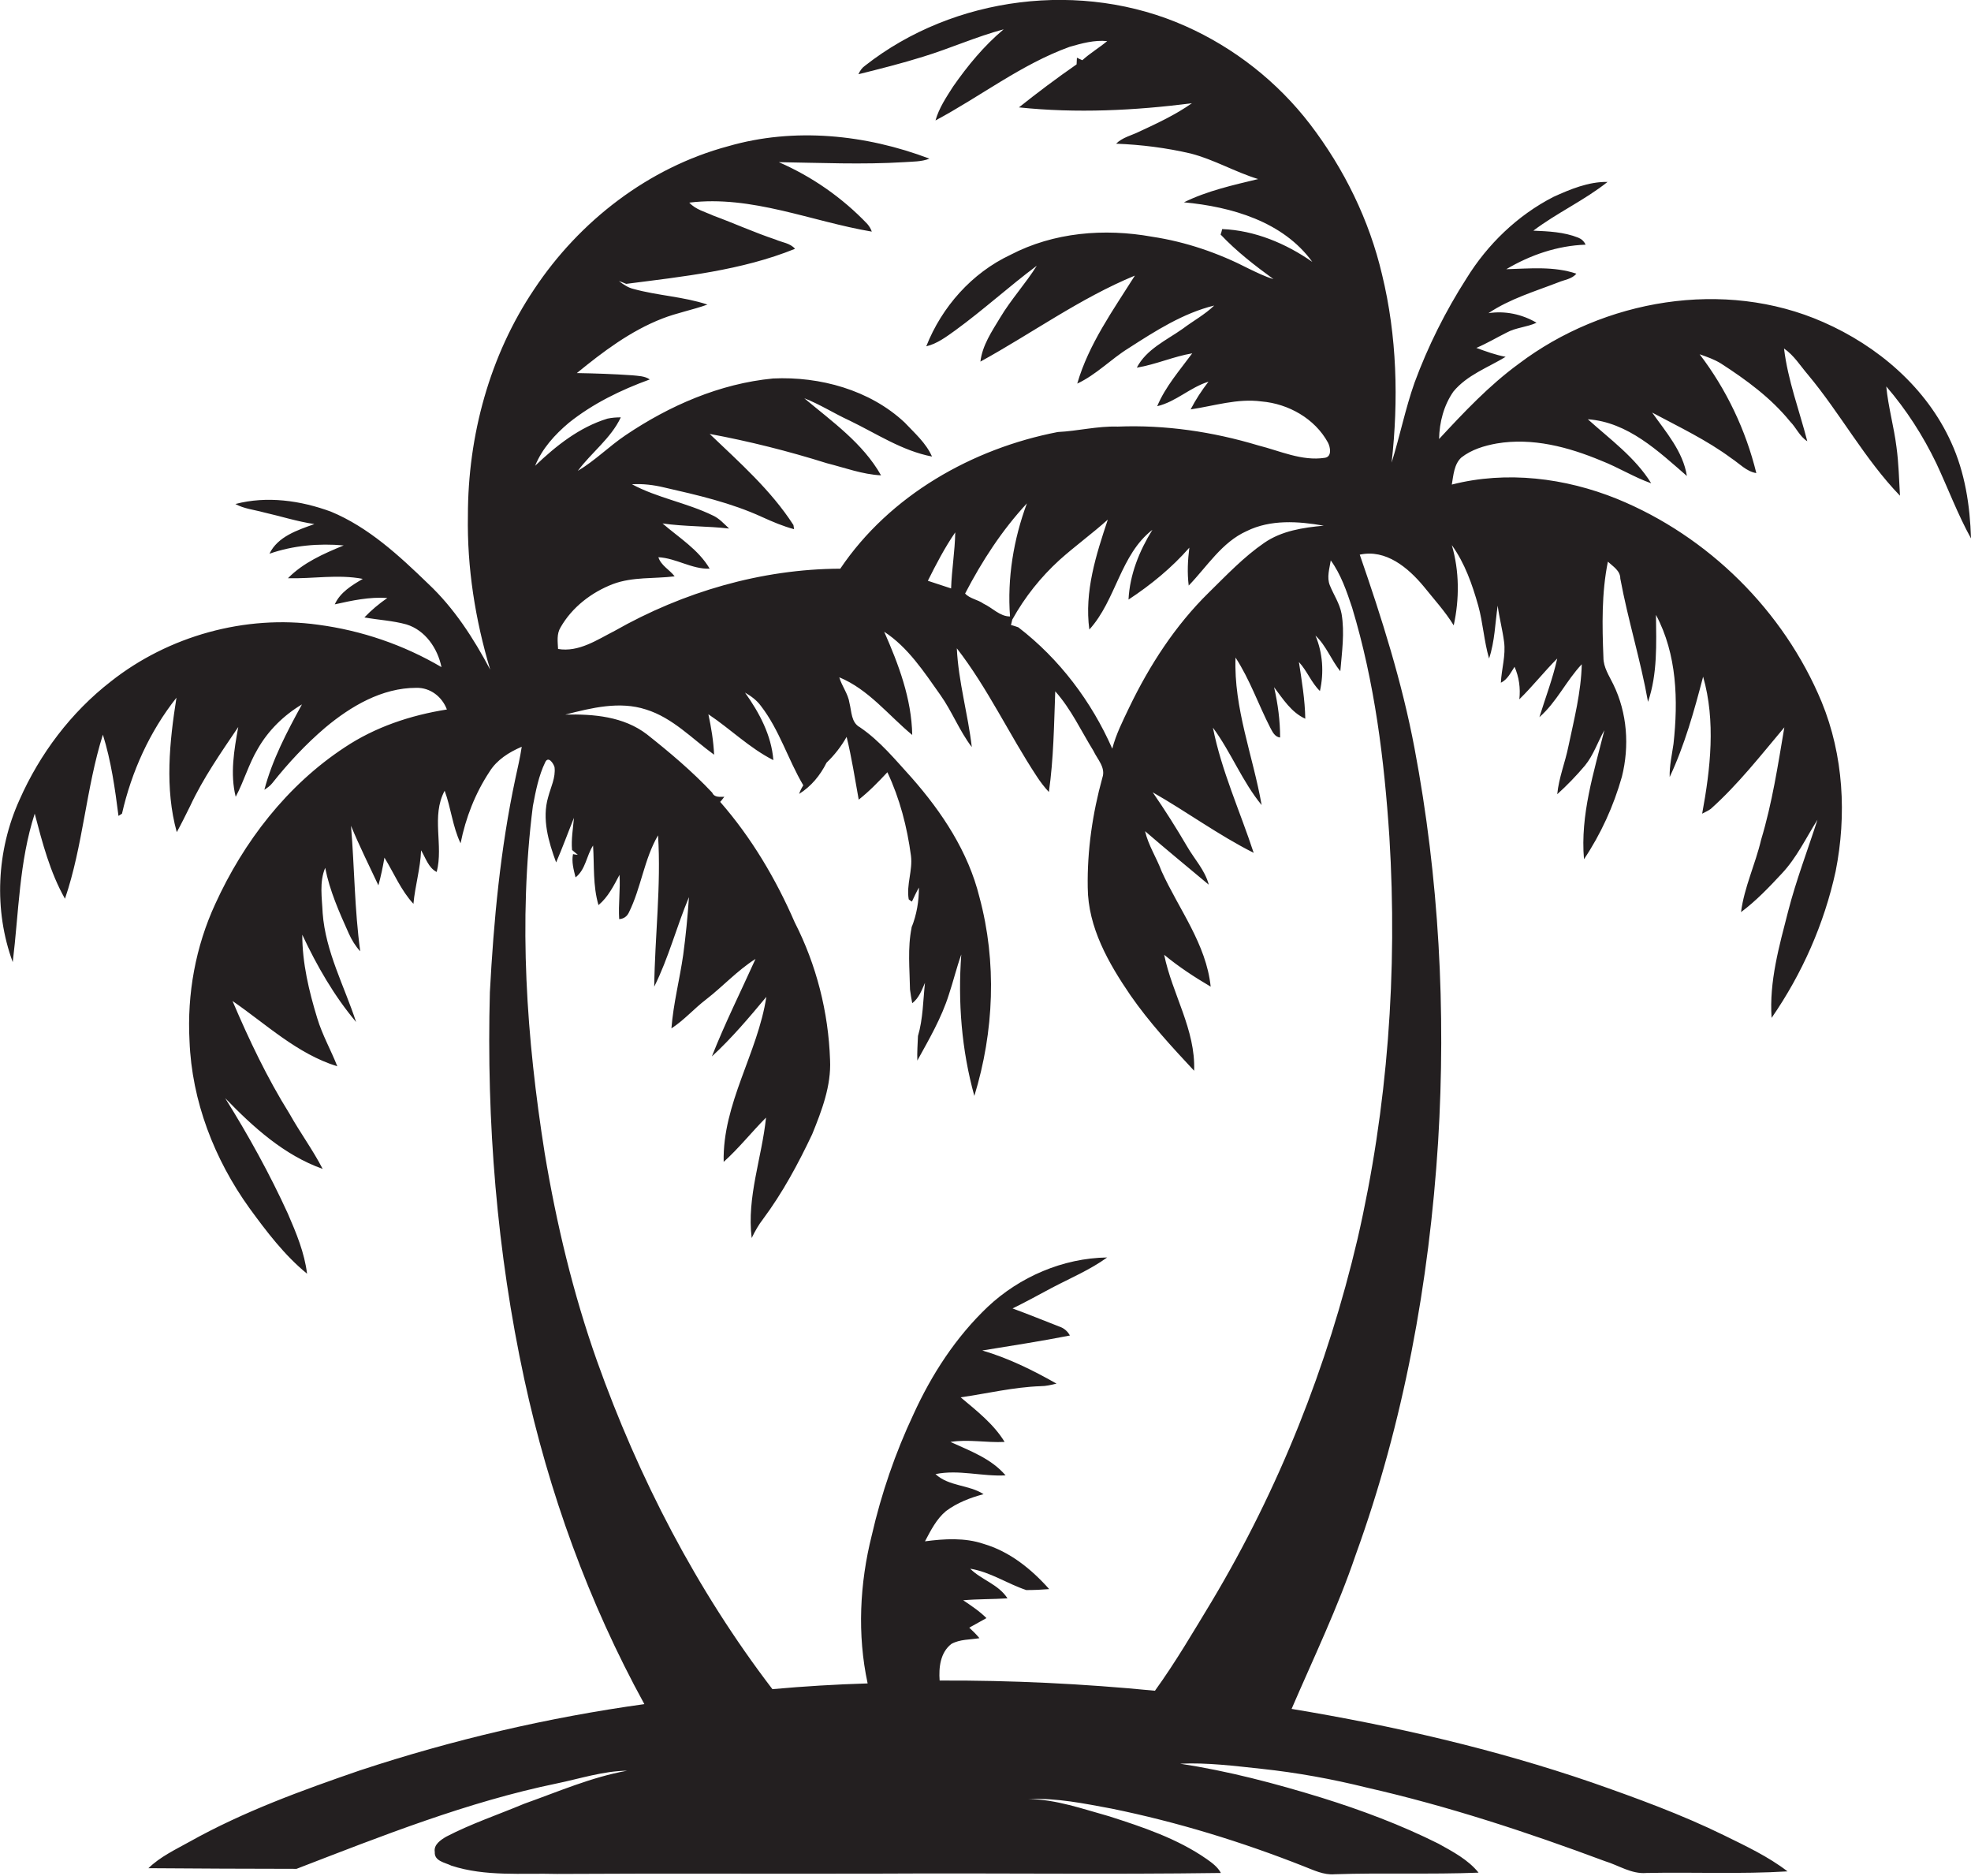 <?xml version="1.0" encoding="utf-8"?>
<!-- Generator: Adobe Illustrator 19.2.0, SVG Export Plug-In . SVG Version: 6.00 Build 0)  -->
<svg version="1.1" id="Layer_1" xmlns="http://www.w3.org/2000/svg" xmlns:xlink="http://www.w3.org/1999/xlink" x="0px" y="0px"
	 viewBox="0 0 618.8 588.9" enable-background="new 0 0 618.8 588.9" xml:space="preserve">
<path fill="#231F20" d="M618.8,169c-0.3-10.3-1.9-20.7-6.2-30.1c-7.8-17.3-23.1-30.3-40.2-37.8c-31.1-13.7-68.9-7.1-95.6,13.1
	c-9.3,6.8-17.2,15.2-25,23.6c0.1-5.3,1.5-10.6,4.5-14.9c4.3-5.2,10.8-7.5,16.4-10.9c-3.2-0.6-6.2-1.7-9.2-2.8
	c3.3-1.4,6.3-3.2,9.5-4.8c2.9-1.6,6.4-1.7,9.4-3.1c-4.6-2.7-9.9-3.8-15.1-3c6.7-4.5,14.5-6.8,22-9.7c1.9-0.8,4.2-1,5.6-2.7
	c-7.1-2.4-14.7-1.6-22-1.4c7.6-4.5,16.1-7.4,24.9-7.7c-0.5-1.1-1.3-1.8-2.3-2.2c-4.5-1.8-9.4-2-14.1-2.2c7.4-5.6,16-9.5,23.3-15.3
	c-6-0.1-11.7,2.3-17,4.7c-11.3,5.8-20.7,14.9-27.3,25.6c-6.6,10.3-12.1,21.3-16.3,32.7c-2.9,8.2-4.6,16.8-7.2,25.1
	c2.2-19.6,1.7-39.7-3-59c-4-17.1-11.9-33.2-22.6-47.2c-10.2-13.3-23.8-24-39.1-30.8c-32.5-14.5-72.7-9.5-100.6,12.4
	c-1,0.7-1.6,1.6-2.1,2.7c6.8-1.7,13.6-3.4,20.3-5.5c8.5-2.6,16.7-6.3,25.3-8.6c-6.2,5.2-11.3,11.4-15.9,18
	c-2.1,3.3-4.4,6.7-5.5,10.6c14.1-7.5,26.9-17.6,42.1-23.1c3.8-1.1,7.8-2.2,11.8-1.8c-2.5,2.1-5.4,3.8-7.8,6
	c-0.6-0.3-1.2-0.5-1.7-0.8c0,0.5-0.1,1.6-0.1,2.1c-6.2,4.3-12.2,8.8-18.1,13.5c18.1,1.9,36.3,1,54.3-1.3c-5.1,3.6-10.9,6.3-16.5,8.9
	c-2.4,1.2-5.3,1.8-7.3,3.8c7.9,0.3,15.8,1.3,23.5,3.1c7.3,1.9,13.9,5.8,21.1,8c-7.9,1.9-16,3.7-23.3,7.3c14.9,1.4,31.1,6,40.3,18.7
	c-8.3-5.8-18.1-9.9-28.3-10.3c-0.1,0.4-0.3,1.3-0.5,1.7c5,5.3,10.7,9.7,16.6,14c-2.7-0.8-5.3-2.1-7.8-3.3c-9.5-4.9-19.7-8.4-30.3-10
	c-15-2.7-30.9-1.4-44.5,5.7c-12.1,5.7-21.5,16.3-26.4,28.7c3.4-0.8,6.3-3,9.1-5c8.8-6.4,16.9-13.8,25.6-20.3
	c-3.5,5.6-8.1,10.6-11.5,16.3c-2.6,4.3-5.6,8.7-6.2,13.8c16.2-8.9,31.3-19.9,48.5-27c-6.8,10.8-14.5,21.5-18.1,33.9
	c6-2.8,10.6-7.7,16.1-11.1c8.4-5.4,17.1-11,26.9-13.4c-3,2.9-6.6,4.8-9.9,7.3c-5.1,3.6-11.4,6.4-14.4,12.2c6-1,11.5-3.5,17.4-4.5
	c-3.9,5.3-8.4,10.4-11,16.6c5.9-1.4,10.3-5.9,16.1-7.7c-2.1,2.7-4,5.6-5.6,8.7c7.4-1.1,14.7-3.5,22.2-2.5
	c8.5,0.7,16.8,5.4,20.9,12.9c0.8,1.5,1.3,4.5-1,4.8c-7.2,1.1-14.1-2.2-20.9-3.9c-14.3-4.3-29.2-6.5-44.1-5.9
	c-6.4-0.2-12.5,1.4-18.8,1.7c-26.9,5.2-52.8,19.9-68.3,42.9c-24.8,0.1-49.3,7.3-70.8,19.5c-5.5,2.8-11.3,6.8-17.8,5.7
	c-0.1-2.3-0.5-4.7,0.8-6.8c3.6-6.3,9.7-11,16.5-13.6c6.2-2.3,12.9-1.6,19.3-2.4c-1.6-2.1-4.3-3.4-5.1-6c5.6,0.3,10.5,3.8,16.1,3.6
	c-3.5-6-9.6-9.7-14.8-14.2c6.9,1,14,0.8,20.9,1.6c-1.6-1.5-3.1-3.2-5.1-4.1c-8.2-4-17.4-5.5-25.4-9.8c3.4-0.2,6.8,0.2,10.1,1
	c10.5,2.4,21,4.8,30.8,9.3c3.3,1.5,6.6,2.9,10,3.8l-0.2-1.3c-7.1-11-17-19.7-26.3-28.6c12.4,2.3,24.7,5.4,36.8,9.2
	c5.6,1.4,11.1,3.5,17,3.8c-5.7-10.1-15.4-16.9-24.1-24.2c4.9,1.9,9.4,4.8,14.2,7c8.5,4.1,16.5,9.5,25.9,11.3
	c-1.9-4.3-5.5-7.4-8.6-10.7c-10.9-10.2-26.6-14.5-41.3-13.8c-16.7,1.6-32.5,8.5-46.3,17.8c-5.2,3.5-9.6,8-15,11.2
	c4.3-5.8,10.4-10.2,13.5-16.8c-1.4,0-2.8,0.1-4.2,0.4c-8.8,2.7-16.1,8.5-22.7,14.8c2.2-5.4,6.2-9.8,10.6-13.5
	c7.5-6,16.3-10.3,25.4-13.6c-1.6-1.1-3.6-1.1-5.5-1.3c-5.8-0.4-11.6-0.6-17.4-0.7c8.2-6.7,16.8-13.2,26.8-17.1
	c4.6-1.8,9.5-2.7,14.2-4.4c-7.5-2.5-15.6-2.8-23.2-4.9c-1.7-0.4-3.2-1.4-4.6-2.5c0.6,0.2,1.8,0.7,2.3,0.9c17.9-2.3,36.2-4.2,53-11
	c-1.5-1.8-4.1-2-6.1-2.9c-6.6-2.2-13-5.1-19.5-7.5c-2.6-1.2-5.6-1.9-7.6-4.1c19.6-2.4,38.3,5.9,57.3,9.1c-0.3-0.9-0.8-1.7-1.4-2.4
	c-7.8-8.2-17.4-14.9-27.8-19.4c13.1,0.2,26.2,0.8,39.3,0c2.7-0.2,5.5-0.1,8-1.1c-20-7.6-42.5-9.9-63.2-3.9
	c-25,6.7-46.7,23.5-60.9,44.9c-14,20.8-20.8,46-20.8,71c-0.3,16.4,2.3,32.7,7,48.4c-5.2-9.8-11.3-19.3-19.5-27
	c-9.1-8.8-18.7-17.7-30.5-22.6c-9.5-3.5-20.1-5-30-2.4c2.7,1.5,5.9,1.8,8.8,2.6c5.3,1.2,10.6,2.9,16,3.7c-5.3,1.9-11.5,3.9-14.1,9.3
	c7.5-2.6,15.5-3.3,23.3-2.6c-6.3,2.6-12.7,5.4-17.5,10.3c7.8,0.2,15.7-1.3,23.5,0.2c-3.4,2-7.1,4.2-8.8,8c5.4-1.2,10.9-2.4,16.5-2
	c-2.6,1.8-5,3.8-7.2,6.1c4.4,0.8,8.9,1,13.2,2.2c5.9,1.8,9.8,7.5,11,13.4c-11.9-7-25.1-11.5-38.7-13.3c-22.9-3.2-47,3.5-65.1,17.8
	c-12.5,9.7-22.3,22.7-28.7,37.2C-1.1,267-2,285.7,4,302c1.9-15.5,2-31.5,6.9-46.6c2.4,9.1,4.8,18.4,9.5,26.7
	c5.7-16.7,6.6-34.7,11.9-51.5c2.6,8.3,3.8,16.9,4.9,25.5c0.3-0.2,0.8-0.5,1.1-0.7c3-13.2,8.7-25.8,17.1-36.4
	c-2.2,13.9-3.7,28.5,0.1,42.2c1.5-2.7,2.8-5.4,4.2-8.2c4.1-8.8,9.7-16.8,15.1-24.8c-1.3,7.2-2.6,14.7-0.8,21.9
	c2.6-4.9,4.1-10.3,6.9-15c3.3-5.8,8.2-10.6,13.9-14c-4.7,8.6-9.3,17.3-11.8,26.8c0.9-0.6,1.8-1.2,2.5-2.1c5-6.3,10.5-12.2,16.6-17.4
	c8-6.7,17.8-12.5,28.6-12.5c4.4-0.1,8.1,2.8,9.6,6.8c-11.4,1.8-22.5,5.5-32.1,11.9c-18.1,11.9-31.7,29.6-40.6,49.1
	c-6.2,13.4-8.9,28.3-8.1,43c0.7,18.9,7.8,37.2,18.8,52.5c5.4,7.4,11,14.8,18.1,20.6c-0.8-6.6-3.4-12.8-6-18.8
	c-5.7-12.5-12.4-24.6-19.7-36.3c8.8,9.1,18.5,17.9,30.6,22.2c-3.1-6-7.1-11.4-10.4-17.3c-7-11.2-12.7-23.2-17.9-35.4
	c10.6,7.3,20.3,16.6,32.9,20.5c-2-5.1-4.7-9.8-6.3-15.1c-2.6-8.5-4.7-17.3-4.7-26.2c4.6,9.8,10,19.2,16.9,27.4
	c-3.7-11.3-9.6-22.1-10.5-34.2c-0.2-4.7-1.1-9.7,0.8-14.2c1.4,7.2,4.4,13.9,7.4,20.6c0.9,2,2.1,4,3.6,5.6
	c-1.8-13.1-1.8-26.3-2.9-39.4c2.6,6.3,5.7,12.5,8.6,18.7c0.8-2.9,1.4-5.8,1.9-8.7c3,4.9,5.2,10.3,9.1,14.5
	c0.5-5.6,2.2-11.1,2.4-16.8c1.4,2.3,2.3,5.5,4.9,6.8c2.2-8.4-1.8-17.5,2.5-25.5c2,5.4,2.5,11.3,5,16.5c1.6-8,4.6-15.7,9.1-22.5
	c2.3-3.7,6.1-6.1,10.1-7.8c-0.5,3.4-1.3,6.7-2,10c-4.7,22-6.8,44.5-8,67c-1.1,40.7,2.2,81.7,10.8,121.5c7.7,35.6,20.2,70.1,37.7,102
	c-30.3,4.2-60.2,11.2-89.3,20.8c-18.3,6.3-36.5,12.9-53.5,22.4c-4.5,2.5-9.2,4.7-12.9,8.3c15.5,0.1,31,0.2,46.5,0.2
	c26.7-10.3,53.6-21,81.7-26.8c7.3-1.5,14.5-3.9,22.1-4c-11.2,2-21.7,6.6-32.4,10.4c-8.1,3.4-16.5,6.2-24.4,10.3
	c-1.7,1-4,2.5-3.6,4.8c-0.2,2.9,3.2,3.3,5.2,4.3c10.7,3.5,22.1,2.3,33.2,2.6c34-0.2,68,0,102.1-0.1c35.4-0.2,70.9,0.3,106.3-0.2
	c-1-1.9-2.8-3.2-4.5-4.4c-9.2-6.4-20-10-30.6-13.4c-8.3-2.3-16.6-5.3-25.3-5.4c8.8-0.4,17.5,1.4,26.1,3
	c20.6,4.2,40.8,10.4,60.3,18.1c3.1,1.2,6.3,2.8,9.7,2.5c15.1-0.5,30.1,0.1,45.2-0.5c-3.3-4.1-8.1-6.6-12.6-9.1
	c-11.8-5.9-24.1-10.5-36.6-14.4c-14.6-4.5-29.4-8.4-44.5-10.7c8.5-0.4,17,0.7,25.5,1.6c11.2,1.2,22.2,3.2,33.1,5.9
	c25.5,5.8,50.4,14,74.8,23.1c4.3,1.3,8.3,4.1,13,3.7c14.8-0.3,29.6,0.4,44.3-0.5c-6.1-4.7-13.2-8-20.1-11.4
	c-13.3-6.5-27.3-11.6-41.3-16.5c-30.6-10.5-62.3-17.8-94.3-23.1c6.9-16,14.5-31.8,20.1-48.3c15.1-41.6,23.1-85.6,25.9-129.7
	c2.5-41.2,0.3-82.8-7.4-123.5c-3.9-20.7-10.3-40.9-17.2-60.8c8.2-1.8,15.2,4.1,20.1,10c3.2,4,6.7,7.8,9.4,12.2
	c1.8-8.3,1.8-17-0.6-25.2c4.1,5.7,6.4,12.3,8.3,19c1.5,5.4,1.8,11.1,3.4,16.6c1.8-5.4,1.9-11.1,2.7-16.6c0.5,3.8,1.5,7.5,2,11.3
	c0.6,4.3-0.8,8.6-1,12.9c2.1-1,3.1-3.2,4.3-5c1.4,3.2,1.9,6.7,1.5,10.2c4.2-4.1,7.8-8.7,11.9-12.8c-1.4,6.3-3.7,12.3-5.6,18.4
	c5.4-4.7,8.4-11.4,13.3-16.6c-0.2,8.7-2.4,17.3-4.2,25.8c-1,5-3,9.8-3.5,15c3.1-2.8,6-5.8,8.7-9c2.7-3.3,4-7.4,6.1-11.1
	c-3.3,13.2-7.6,26.6-6.4,40.5c5.3-7.9,9.3-16.7,11.9-25.9c2.4-9.6,1.7-20-2.7-29c-1.3-2.7-3.1-5.3-3.1-8.4
	c-0.4-10.1-0.6-20.2,1.4-30.1c1.6,1.5,3.9,2.8,3.9,5.3c2.4,13,6.4,25.7,8.7,38.7c3-8.8,2.6-18.2,2.5-27.3c6.6,12.4,7,26.8,5.5,40.5
	c-0.5,3.5-1.3,6.9-1.2,10.4c4.7-10,7.7-20.8,10.5-31.5c4,14,2.3,28.9-0.3,43c0.9-0.5,1.9-0.9,2.7-1.5c8.6-7.7,15.7-16.8,23.1-25.6
	c-2,11.8-3.8,23.7-7.3,35.3c-1.8,7.7-5.3,14.9-6.3,22.7c4.7-3.5,8.8-7.8,12.8-12.1c4.7-5,7.6-11.2,11.2-16.9
	c-3.1,9.6-6.7,19-9.2,28.7c-2.8,10.9-6,22.1-5.2,33.5c9.6-13.9,16.5-29.5,20.1-46c3.5-17.6,2.5-36.4-4.4-53.2
	c-11.9-28.6-35.6-52-64.2-63.7c-16.3-6.6-34.7-8.9-51.9-4.5c0.5-2.9,0.7-6.4,3-8.5c3.2-2.5,7.2-3.7,11.1-4.4
	c11.2-1.9,22.5,1.1,32.8,5.4c5.4,2.1,10.3,5.2,15.7,7.1c-5-8.1-12.9-13.8-19.9-20.1c12.6,0.9,22.1,10,31.1,17.8
	c-1.2-7.7-6.6-13.8-10.9-19.9c8.4,4.5,17.1,8.6,24.8,14.3c2.6,1.7,4.8,4.2,7.9,4.7c-3.3-13.5-9.4-26.3-17.8-37.3
	c2.3,0.8,4.6,1.6,6.7,2.9c7.9,5.1,15.7,10.8,21.7,18.2c1.9,1.9,3,4.7,5.4,6.2c-2.5-9.7-6.1-19.1-7.3-29.1c3.1,2.1,5.1,5.4,7.5,8.2
	c10.2,12.2,17.8,26.5,28.9,38c-0.3-5.1-0.4-10.2-1.1-15.3c-0.8-6.4-2.6-12.6-3.2-19c6.3,7.3,11.5,15.4,15.7,24.1
	C611.6,153.3,614.6,161.4,618.8,169z M332.6,175.8c4.9-4.4,10.3-8.3,15.2-12.7c-3.7,11.1-7.4,22.6-5.8,34.5
	c8.4-9.2,9.7-23.5,19.8-31.3c-4.1,6.6-7.1,14-7.5,21.9c7-4.6,13.6-10,19.1-16.3c-0.5,3.9-0.7,7.9-0.2,11.9
	c5.8-6,10.4-13.6,18.2-17.1c7.5-3.7,16.2-3.1,24.2-1.7c-6.5,0.6-13.2,1.6-18.7,5.4c-6.4,4.4-11.8,10.1-17.4,15.6
	c-10.5,10.3-18.6,22.8-25,36.1c-2,4.2-4.1,8.3-5.3,12.9c-6.5-14.8-16.6-28.2-29.5-38.1c-0.6-0.2-1.7-0.6-2.3-0.7
	c0.1-0.4,0.3-1.3,0.4-1.7C321.8,187.3,326.8,181.1,332.6,175.8z M322.4,158c-4.2,11.3-6.2,23.5-5.3,35.5c-3.2,0-5.5-2.7-8.3-4
	c-1.8-1.3-4.4-1.6-5.8-3.2C308.3,176.1,314.6,166.4,322.4,158z M299.9,167.1c-0.1,5.9-1.1,11.7-1.3,17.6c-2.4-0.8-4.8-1.6-7.3-2.4
	C293.9,177.1,296.6,171.9,299.9,167.1z M436.2,262.7c2.6,42.3-0.5,84.9-10,126.2c-9.4,40-24.7,78.5-45.8,113.8
	c-5.7,9.4-11.3,19-17.8,28c-22.5-2.2-45.1-3.3-67.6-3.2c-0.3-4.1,0.2-8.8,3.7-11.5c2.7-1.5,5.9-1.3,8.8-1.8c-1-1.2-2.1-2.3-3.2-3.3
	c1.8-1,3.6-2,5.4-3c-2.2-2.2-4.8-3.9-7.3-5.6c4.6-0.4,9.2-0.3,13.9-0.6c-2.8-4.4-8.2-5.8-11.7-9.3c6.3,1,11.6,4.7,17.6,6.7
	c2.4,0,4.8-0.1,7.2-0.3c-5.6-6.3-12.4-11.8-20.6-14.2c-5.9-2-12.3-1.6-18.4-0.8c1.8-3.4,3.6-7,6.6-9.5c3.5-2.6,7.6-4.2,11.8-5.3
	c-4.6-3-10.9-2.4-15.1-6.3c7.3-1.5,14.6,0.8,22,0.4c-4.5-5.3-11.2-7.7-17.3-10.5c5.7-0.9,11.3,0.3,17,0c-3.4-5.6-8.8-9.8-13.8-14
	c8.4-1.2,16.6-3.2,25.1-3.5c1.7,0,3.3-0.4,5-0.8c-7.4-4.2-15.1-8-23.3-10.4c9.2-1.5,18.3-2.9,27.5-4.7c-0.7-1.3-1.8-2.3-3.3-2.8
	c-4.9-1.9-9.8-3.9-14.7-5.7c4.1-2,8.1-4.2,12.2-6.4c5.9-3.1,12.1-5.7,17.5-9.6c-13.9,0.2-27.5,6.1-37.5,15.5
	c-10,9.5-17.6,21.2-23.3,33.7c-5.7,12.1-10.1,24.9-13.1,38c-3.8,15.1-4.6,31.2-1.3,46.5c-10,0.3-19.9,0.9-29.9,1.8
	c-23.8-31.1-42-66.3-55.1-103.1c-7.5-21.2-12.7-43-16.4-65.2c-5.7-36-8.3-72.7-3.7-108.9c0.9-4.7,1.8-9.5,3.9-13.8
	c1-2,2.6,0.5,2.9,1.6c0.4,3.3-1.2,6.3-2,9.4c-2,6.8,0.1,14,2.5,20.5c2-4.6,3.7-9.3,5.6-14c-0.3,3.4-0.9,6.8-0.6,10.1
	c0.6,0.5,1.2,1,1.8,1.5c-0.4,0-1.1-0.1-1.5-0.2c-0.5,2.4,0.2,4.9,0.8,7.3c3.2-2.5,3.4-6.8,5.5-10c0.4,6.2-0.1,12.6,1.7,18.7
	c3-2.5,4.8-6.1,6.6-9.5c0.3,4.6-0.4,9.3-0.1,13.9c1.4-0.1,2.4-0.8,3-2c3.9-7.8,4.8-16.8,9.2-24.3c1,15.8-1,31.7-1.2,47.5
	c4.5-9,7-18.8,10.9-28.1c-0.4,6.1-1,12.1-1.8,18.1c-1.1,7.7-3.1,15.3-3.7,23.1c4-2.6,7.1-6.2,10.9-9.1c5.3-4.1,9.8-9.1,15.5-12.7
	c-4.6,10.2-9.6,20.2-13.7,30.6c6.2-5.7,11.7-12.2,17.1-18.7c-2.7,17.7-13.8,33.5-13.4,51.8c4.8-4.3,8.8-9.4,13.3-13.9
	c-1.3,12.6-6.1,25-4.5,37.8c1-2.1,2.2-4.2,3.6-6c6.1-8.2,11-17.3,15.4-26.6c3-7.4,6-15.2,5.6-23.3c-0.5-15-4.3-29.9-11.1-43.2
	c-5.9-13.6-13.6-26.6-23.4-37.8c0.5-0.5,0.9-1.1,1.3-1.6c-1.4,0-3.1,0.3-3.8-1.3c-6.3-6.7-13.3-12.6-20.5-18.3
	c-7.3-5.6-16.7-6.4-25.6-6.2c8.2-2.1,17-4.3,25.3-1.6c8.4,2.6,14.5,9.2,21.4,14.2c-0.2-4.3-0.9-8.5-1.8-12.7
	c6.9,4.6,12.9,10.6,20.4,14.4c-0.6-7.8-4.4-14.9-8.9-21.2c1.9,1.1,3.7,2.4,5,4.2c5.8,7.5,8.5,16.8,13.3,24.9c-0.5,0.8-1,1.7-1.3,2.7
	c3.8-2.4,6.6-5.8,8.6-9.8c2.5-2.4,4.6-5.1,6.3-8.1c1.6,6.5,2.6,13.1,3.8,19.7c3.3-2.6,6.2-5.6,9-8.6c3.9,8.3,6.2,17.2,7.4,26.2
	c0.6,4.6-1.5,9.1-0.7,13.7c0.2,0.2,0.7,0.5,1,0.7c0.7-1.5,1.4-3,2.2-4.4c0,4.3-0.7,8.5-2.3,12.5l-0.3-0.9l0.3,1
	c-1.3,6.4-0.6,13-0.5,19.4c0.2,1.4,0.4,2.8,0.7,4.3c2.1-1.6,3-4.1,4-6.4c-0.6,5.5-0.6,11.3-2.2,16.7c-0.1,2.6-0.3,5.1-0.2,7.7
	c3.7-6.7,7.6-13.4,9.9-20.7c1.4-4.2,2.4-8.4,3.9-12.6c-1.1,14.9,0.1,30,4.1,44.4c6.2-20.2,7.1-42,1.6-62.4
	c-3.5-14.2-11.7-26.6-21.3-37.5c-5.1-5.6-9.9-11.5-16.2-15.8c-2.8-1.5-2.6-4.9-3.3-7.6c-0.4-2.9-2.4-5.3-3.2-8.1
	c9.2,3.8,15.4,11.9,22.9,18.1c-0.2-11.4-4.3-22.2-8.8-32.4c7.5,4.9,12.5,12.6,17.6,19.8c3.7,5.2,6,11.3,9.9,16.4
	c-1.2-10.4-4.2-20.5-4.7-31c9.7,12.5,16.4,27,25.1,40.2c1.1,1.7,2.4,3.4,3.8,4.9c1.5-10.5,1.6-21,2-31.6c5,5.6,8.1,12.4,12,18.7
	c1.2,2.6,3.9,5.2,2.8,8.4c-3.1,11.2-4.8,22.9-4.6,34.5c0.1,12.5,6.5,23.7,13.4,33.8c5.9,8.5,12.9,16.1,20,23.7
	c0.5-12.9-6.9-24.1-9.4-36.4c4.6,3.8,9.5,7,14.6,10c-1.4-13.4-10-24.3-15.4-36.2c-1.6-4.3-4.2-8.2-5.2-12.6
	c6.6,5.7,13.3,11.2,20,16.8c-1.2-4.6-4.5-8-6.8-12c-3.4-5.8-7-11.5-10.8-17c10.7,6.1,20.6,13.4,31.7,19
	c-4.3-13.1-10.1-25.7-12.8-39.3c5.7,7.7,9.2,16.9,15.3,24.3c-2.7-15.4-8.8-30.4-8.2-46.3c4.5,6.9,7.2,14.8,10.9,22
	c0.7,1.3,1.4,2.9,3.1,3.1c0-5.3-0.7-10.6-1.9-15.8c2.8,3.7,5.4,7.9,9.8,9.9c-0.1-6-1.1-11.9-2-17.8c2.6,2.8,3.9,6.5,6.6,9.1
	c1.3-5.8,0.9-11.9-1.4-17.4c3.4,3.2,4.9,7.6,7.8,11.2c0.5-6,1.4-12.1,0.4-18c-0.6-3.3-2.5-6-3.7-9c-1-2.5-0.1-5.2,0.3-7.8
	c3.2,4.4,5,9.7,6.7,14.8C431.6,214.2,434.6,238.5,436.2,262.7z"/>
</svg>
